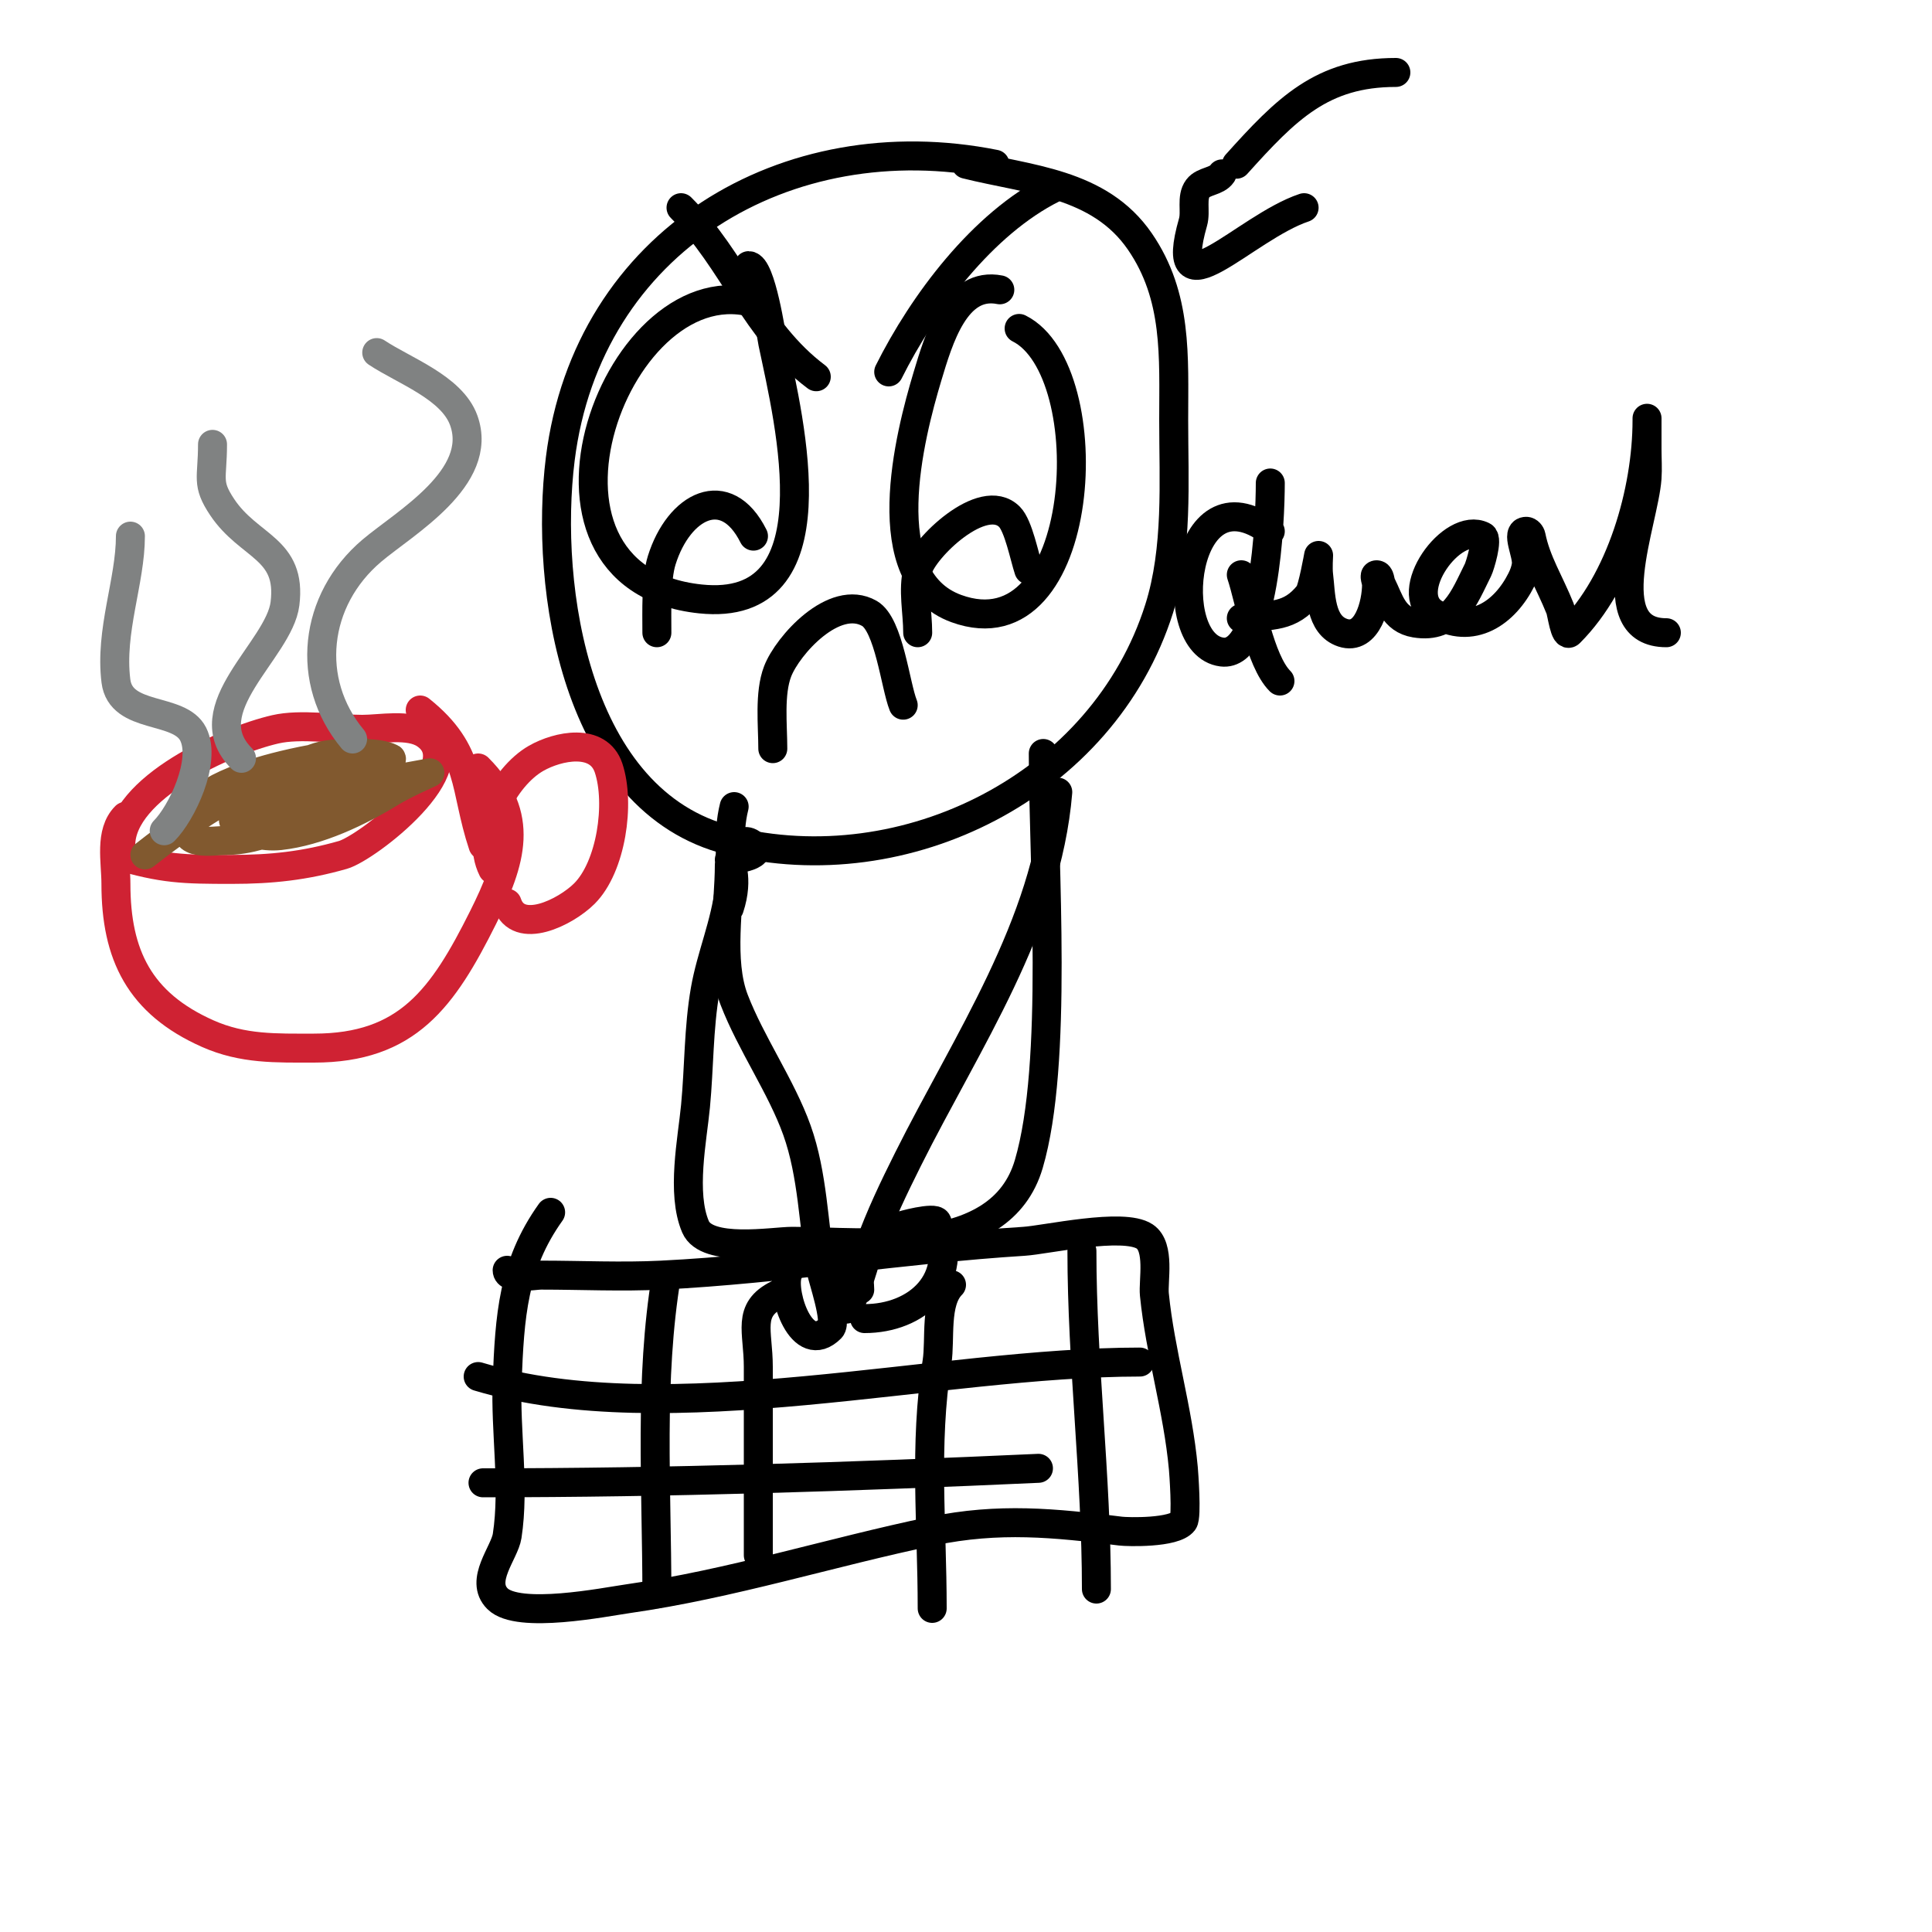 <svg viewBox='0 0 400 400' version='1.1' xmlns='http://www.w3.org/2000/svg' xmlns:xlink='http://www.w3.org/1999/xlink'><g fill='none' stroke='#000000' stroke-width='6' stroke-linecap='round' stroke-linejoin='round'><path d='M206,34c-43.193,-8.639 -84.367,15.938 -90,61c-3.328,26.627 3.111,71.028 35,79c36.448,9.112 77.439,-11.391 89,-48c3.905,-12.367 3,-26.311 3,-39c0,-13.155 0.832,-25.608 -7,-37c-8.403,-12.222 -23.045,-12.761 -36,-16'/><path d='M157,63c-28.891,-9.63 -53.769,56.603 -12,61c28.278,2.977 18.469,-36.521 15,-53c-0.267,-1.269 -2.398,-16 -5,-16'/><path d='M207,60c-9.134,-1.827 -12.637,10.124 -15,18c-3.609,12.03 -11.312,41.705 6,48c27.287,9.922 30.435,-49.283 13,-58'/><path d='M141,43c10.905,10.905 15.354,25.516 28,35'/><path d='M184,77c7.108,-14.216 19.417,-30.708 34,-38'/><path d='M136,131c0,-4.327 -0.221,-11.093 1,-15c3.528,-11.29 13.281,-16.437 19,-5'/><path d='M190,131c0,-4.333 -1.051,-8.796 0,-13c1.103,-4.411 13.514,-16.486 19,-11c1.873,1.873 3.093,8.28 4,11'/><path d='M160,155c0,-4.844 -0.758,-11.43 1,-16c2.055,-5.344 11.706,-16.168 19,-12c4.053,2.316 5.375,14.938 7,19'/><path d='M152,167c-1.468,5.872 -0.366,10.978 -1,17c-0.753,7.156 -3.767,13.911 -5,21c-1.375,7.909 -1.239,16.008 -2,24c-0.657,6.9 -2.984,18.037 0,25c2.321,5.417 16.097,3 20,3c15.422,0 43.153,3.879 49,-16c6.135,-20.859 3,-62.01 3,-85'/><path d='M151,188c2.103,-6.308 0,-10 0,-10c0,0 7.454,-0.546 5,-3c-2.665,-2.665 -5,2.263 -5,4c0,8.652 -2.125,19.876 1,28c3.488,9.068 9.782,17.989 13,27c3.291,9.215 3.416,19.496 5,29c0.275,1.652 3.394,10.606 2,12c-5.985,5.985 -10.148,-6.983 -9,-11c1.869,-6.54 15,-6.625 15,3'/><path d='M219,164c-2.303,27.63 -18.836,51.672 -31,76c-2.936,5.873 -5.792,11.817 -8,18c-0.013,0.037 -3.881,14.119 -5,13c-4.776,-4.776 7.486,-15.243 11,-17c0.653,-0.326 7.545,-2.138 8,-1c4.866,12.166 -4.177,20 -15,20'/><path d='M105,263c0,2.072 5.596,1 7,1c8.288,0 16.729,0.414 25,0c25.03,-1.252 49.945,-5.434 75,-7c4.461,-0.279 20.585,-3.944 25,-1c3.242,2.162 1.722,9.215 2,12c1.212,12.117 4.889,23.783 6,36c0.065,0.718 0.77,9.973 0,11c-1.839,2.451 -11.56,2.18 -13,2c-13.638,-1.705 -25.211,-2.873 -39,0c-21.059,4.387 -41.666,10.952 -63,14c-4.732,0.676 -22.707,4.293 -27,0c-3.772,-3.772 1.46,-9.491 2,-13c1.577,-10.253 -0.414,-21.638 0,-32c0.537,-13.434 1.167,-24.034 9,-35'/><path d='M138,264c-3.614,21.687 -2,44.035 -2,66'/><path d='M161,268c-6.465,3.233 -4,7.562 -4,15c0,13 0,26 0,39'/><path d='M197,266c-3.559,3.559 -2.254,11.272 -3,16c-2.719,17.222 -1,33.62 -1,51'/><path d='M224,259c0,23.186 3,46.592 3,70'/><path d='M99,285c39.364,11.809 95.21,-3 137,-3'/><path d='M100,307c38.5,0 76.563,-1.253 115,-3'/><path d='M253,36c-1.078,1.617 -3.834,1.445 -5,3c-1.414,1.886 -0.352,4.734 -1,7c-5.665,19.827 10.718,1.094 23,-3'/><path d='M256,34c10.315,-11.462 17.685,-19 33,-19'/><path d='M263,110c-18.188,-13.641 -22.086,23.489 -10,25c8.833,1.104 10,-27.27 10,-35'/><path d='M257,119c1.79,5.371 3.825,17.825 8,22'/><path d='M257,128c6.4,-0.711 10.059,-0.074 14,-5c0.738,-0.922 2,-8 2,-8c0,0 -0.165,2.677 0,4c0.51,4.08 0.237,10.412 5,12c5.107,1.702 7,-6.016 7,-10c0,-0.667 -0.667,-2 0,-2c0.745,0 0.667,1.333 1,2c1.691,3.381 2.472,7.245 7,8c7.825,1.304 10.106,-5.211 13,-11c0.394,-0.787 2.135,-6.432 1,-7c-6.407,-3.203 -17.033,11.78 -10,16c7.896,4.738 14.627,-0.254 18,-7c0.471,-0.943 0.851,-1.956 1,-3c0.33,-2.31 -2.333,-7 0,-7c0.471,0 0.908,0.538 1,1c1.065,5.326 3.798,9.495 6,15c0.393,0.982 0.975,6.025 2,5c10.635,-10.635 16,-29.364 16,-44c0,-2 0,4 0,6c0,2 0.142,4.005 0,6c-0.655,9.166 -10.139,32 4,32'/></g>
<g fill='none' stroke='#cf2233' stroke-width='6' stroke-linecap='round' stroke-linejoin='round'><path d='M24,177c9.765,2.929 14.008,3 24,3c8.182,0 15.091,-0.74 23,-3c5.015,-1.433 27.007,-18.329 17,-25c-3.334,-2.222 -9.188,-1 -13,-1c-5.381,0 -12.773,-1.206 -18,0c-10.047,2.318 -32,12.083 -32,24'/><path d='M26,169c-3.37,3.37 -2,9.363 -2,14c0,14.712 4.893,24.73 19,31c7.303,3.246 14.182,3 22,3c19.361,0 26.673,-10.346 35,-27c5.899,-11.798 8.797,-21.203 -1,-31'/><path d='M87,147c11,8.8 8.992,15.976 13,28'/><path d='M102,180c-3.743,-7.486 2.249,-19.142 9,-23c4.516,-2.581 12.893,-4.32 15,2c2.45,7.35 0.535,20.465 -5,26c-3.872,3.872 -13.734,8.797 -16,2'/></g>
<g fill='none' stroke='#81592f' stroke-width='6' stroke-linecap='round' stroke-linejoin='round'><path d='M30,177c11.695,-9.189 21.337,-14.876 35,-20c2.207,-0.828 4.643,-1 7,-1c1,0 3.447,-0.894 3,0c-0.853,1.706 -29.474,11.526 -32,9c-0.57,-0.57 3.431,-2.81 10,-5c5.182,-1.727 22.304,-5.848 28,-3c0.406,0.203 -1.466,3.482 -8,7c-7.374,3.971 -17.584,10 -26,10c-3.045,0 -9.825,1.475 -8,-4c1.623,-4.868 8.47,-2.608 12,-3c9.002,-1 18.236,-2.809 27,-5c0.191,-0.048 11,-2 11,-2c0,0 -5.461,2.437 -8,4c-6.63,4.08 -15.11,8.123 -23,9c-7.395,0.822 -15.373,-5 -4,-5'/></g>
<g fill='none' stroke='#808282' stroke-width='6' stroke-linecap='round' stroke-linejoin='round'><path d='M34,172c3.58,-3.58 8.805,-14.389 6,-20c-2.846,-5.693 -14.992,-2.933 -16,-11c-1.299,-10.39 3,-20.63 3,-30'/><path d='M50,157c-10.196,-10.196 7.798,-22.381 9,-32c1.445,-11.558 -7.429,-11.644 -13,-20c-3.342,-5.012 -2,-5.872 -2,-13'/><path d='M73,153c-9.911,-11.894 -8.085,-28.774 4,-39c6.734,-5.698 23.325,-15.107 19,-27c-2.472,-6.799 -12.422,-10.281 -18,-14'/></g>
</svg>